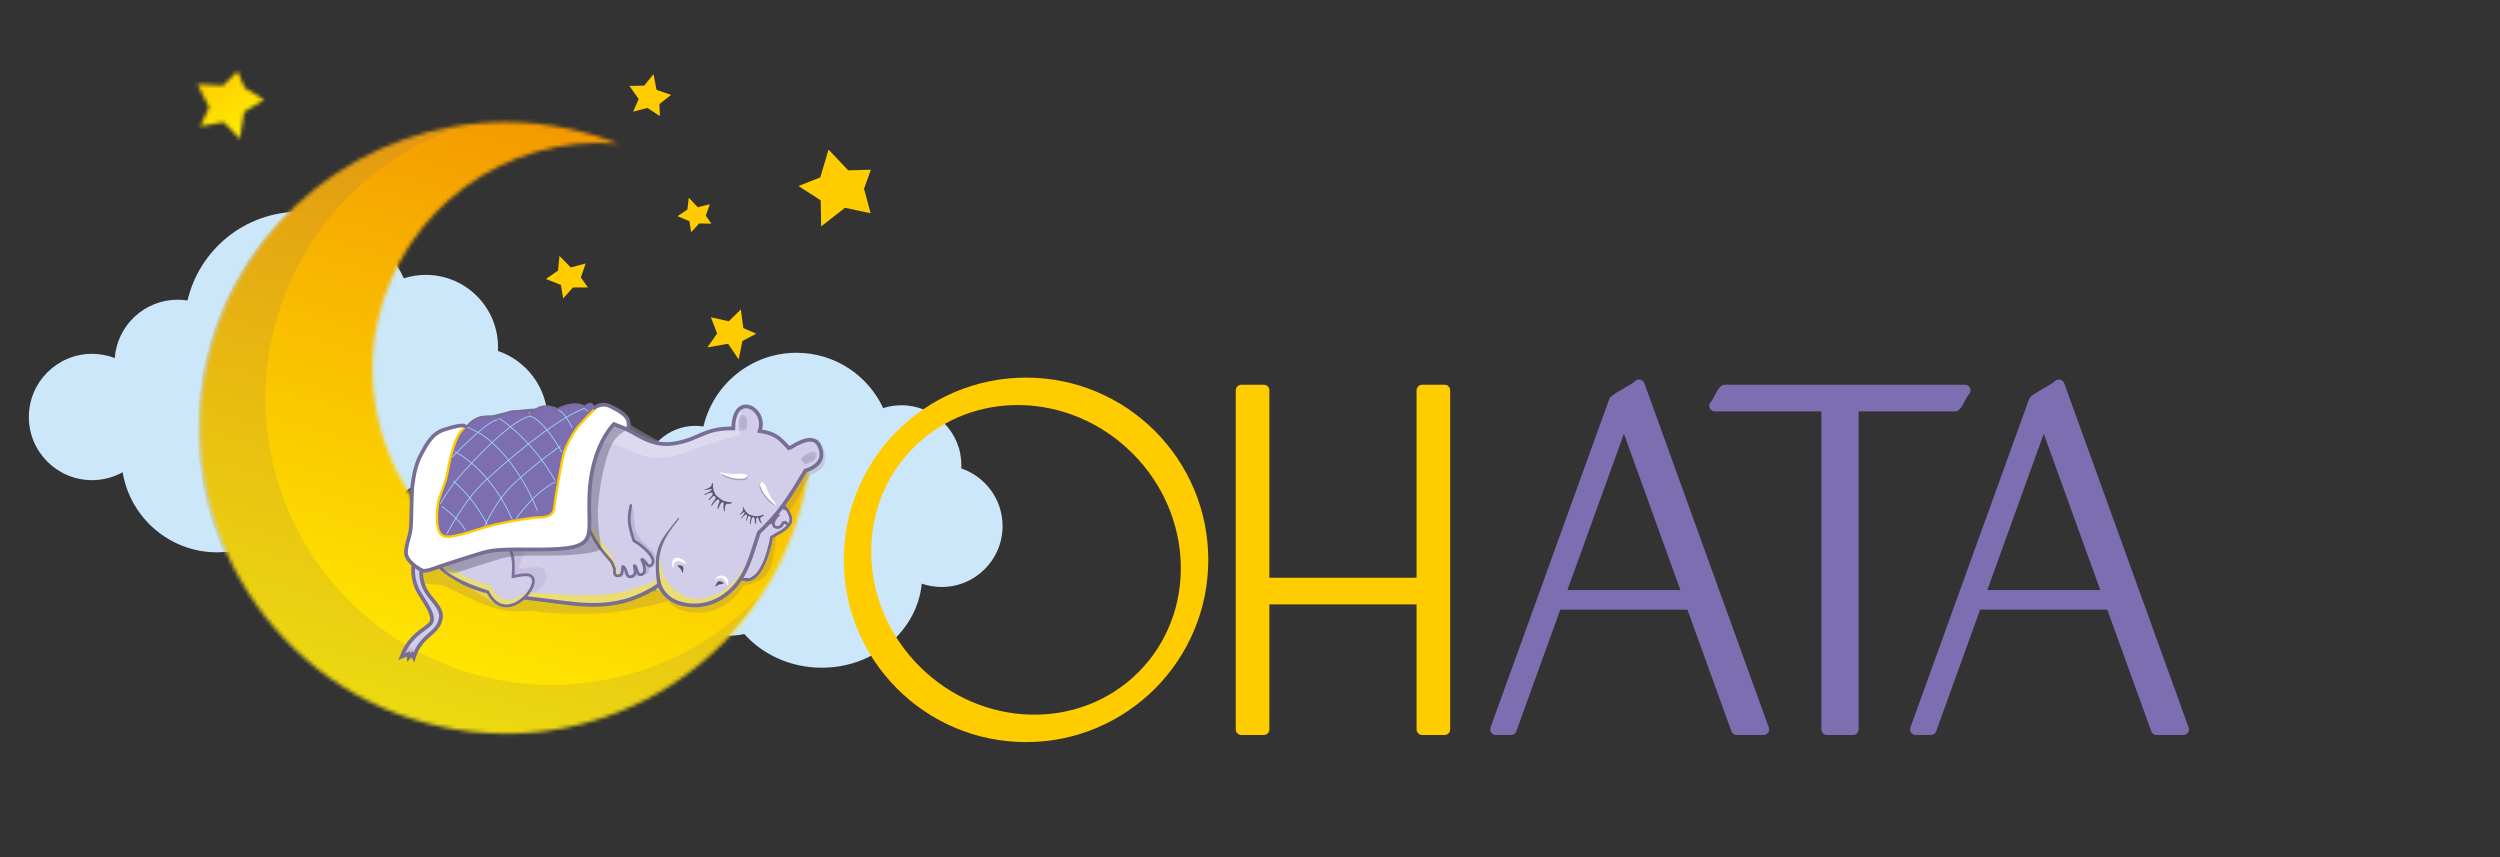 <?xml version="1.0" encoding="UTF-8"?>
<svg xmlns="http://www.w3.org/2000/svg" width="665" height="228" viewBox="0 0 665 228" fill="none">
  <rect x="0" y="0" width="665" height="228" fill="#333333" stroke="none"/>
  <path fill-rule="evenodd" clip-rule="evenodd" d="M184.956 113.278C185.692 113.278 186.415 113.336 187.12 113.445C189.749 102.21 199.831 93.842 211.868 93.842C222.078 93.842 230.881 99.864 234.923 108.549C236.453 108.061 238.084 107.797 239.776 107.797C248.583 107.797 255.724 114.936 255.724 123.744C255.724 124.031 255.715 124.317 255.7 124.6C262.09 126.769 266.686 132.818 266.686 139.941C266.686 148.885 259.435 156.137 250.49 156.137C248.633 156.137 246.849 155.824 245.186 155.249C243.96 167.786 232.525 177.612 218.598 177.612C210.301 177.612 202.887 174.125 197.99 168.654C196.598 168.942 195.155 169.094 193.678 169.094C183.167 169.094 174.446 161.438 172.785 151.398C170.78 152.511 168.474 153.146 166.019 153.146C158.312 153.146 152.064 146.899 152.064 139.193C152.064 131.486 158.312 125.239 166.019 125.239C167.79 125.239 169.483 125.57 171.042 126.172C171.584 118.96 177.606 113.278 184.956 113.278Z" fill="#CBE7F9"></path>
  <path fill-rule="evenodd" clip-rule="evenodd" d="M47.276 79.721C48.162 79.721 49.032 79.79 49.881 79.922C53.047 66.395 65.184 56.321 79.676 56.321C91.969 56.321 102.568 63.571 107.433 74.028C109.276 73.44 111.239 73.121 113.277 73.121C123.88 73.121 132.476 81.717 132.476 92.321C132.476 92.667 132.466 93.011 132.449 93.352C140.141 95.963 145.676 103.246 145.676 111.822C145.676 122.591 136.946 131.321 126.176 131.321C121.091 131.321 116.462 129.374 112.99 126.186C108.316 131.538 101.441 134.921 93.776 134.921C89.189 134.921 84.885 133.709 81.167 131.589C77.239 140.612 68.245 146.921 57.776 146.921C45.122 146.921 34.623 137.703 32.622 125.616C30.21 126.956 27.432 127.721 24.476 127.721C15.198 127.721 7.676 120.199 7.676 110.921C7.676 101.642 15.198 94.12 24.476 94.12C26.608 94.12 28.648 94.519 30.524 95.243C31.177 86.562 38.427 79.721 47.276 79.721Z" fill="#CBE7F9"></path>
  <mask id="mask0_902_501" style="mask-type:luminance" maskUnits="userSpaceOnUse" x="53" y="32" width="163" height="164">
    <path d="M55.09 96.528C45.552 140.404 73.388 183.705 117.264 193.243C161.139 202.782 204.44 174.945 213.978 131.07C214.769 127.437 215.297 123.809 215.586 120.204C205.036 147.402 175.983 163.641 146.579 157.25C114.036 150.175 93.39 118.06 100.464 85.517C106.984 55.524 134.774 35.637 164.565 38.243C160.489 36.627 156.23 35.317 151.805 34.355C145.985 33.089 140.177 32.482 134.455 32.482C97.038 32.483 63.363 58.472 55.09 96.528Z" fill="white"></path>
  </mask>
  <g mask="url(#mask0_902_501)">
    <path d="M-0.001 189.572L58.741 -13L261.139 45.691L202.397 248.263L-0.001 189.572Z" fill="url(#paint0_linear_902_501)"></path>
  </g>
  <g opacity="0.24">
    <mask id="mask1_902_501" style="mask-type:luminance" maskUnits="userSpaceOnUse" x="109" y="116" width="111" height="48">
      <path d="M219.632 116.717H109.975V163.479H219.632V116.717Z" fill="white"></path>
    </mask>
    <g mask="url(#mask1_902_501)">
      <path fill-rule="evenodd" clip-rule="evenodd" d="M112.456 155.215L117.592 155.64C125.653 159.066 132.384 163.927 140.842 162.39C155.84 164.532 163.003 163.403 177.898 159.968C178.927 162.568 190.533 166.879 197.842 155.827C206.201 154.068 205.286 149.835 206.612 142.081L209.696 139.744L209.639 135.97C211.702 134.486 213.449 129.639 215.602 126.339C217.962 125.263 222.165 123.364 217.584 116.717L207.03 123.764L180.928 153.092L141.846 155.108L142.342 155.64L115.15 148.347L109.975 150.224L112.456 155.215Z" fill="#84746C"></path>
    </g>
  </g>
  <path fill-rule="evenodd" clip-rule="evenodd" d="M196.315 153.219L197.474 153.906L199.439 154.064L201.51 152.615L203.473 149.213L205.276 142.756L208.021 141.179L210.412 139.017L210.143 136.844L209.131 135.094L206.961 133.297L196.761 142.898L196.315 153.219Z" fill="#D2CDE8"></path>
  <path d="M196.315 153.219L197.474 153.906L199.439 154.064L201.51 152.615L203.473 149.213L205.276 142.756L208.021 141.179L210.412 139.017L210.143 136.844L209.131 135.094L206.961 133.297L196.761 142.898L196.315 153.219Z" stroke="black" stroke-width="0.216" stroke-miterlimit="22.926"></path>
  <path d="M196.07 153.167C201.686 157.816 204.685 146.578 205.238 142.869L207.984 141.292C210.461 139.7 211.146 138.174 209.306 135.506C209.24 135.409 208.997 135.278 208.708 135.28C208.683 134.867 208.451 134.117 207.46 134.089L204.462 136.368C202.927 138.778 204.443 138.943 204.759 139.094C205.073 139.243 206.766 137.059 206.884 137.102C206.679 137.273 205.549 138.612 205.726 139.592C205.888 140.486 207.726 140.799 208.278 139.078L208.934 138.909L209.695 139.744" stroke="#776D95" stroke-width="0.75" stroke-miterlimit="22.926"></path>
  <path fill-rule="evenodd" clip-rule="evenodd" d="M113.602 123.057C117.038 117.597 122.869 113.815 129.667 111.461C139.429 108.082 151.335 108.729 159.562 111.063C168.336 113.55 171.656 119.259 179.554 117.927C186.119 116.821 187.287 113.832 195.053 113.962C195.222 103.708 204.248 108.845 202.069 114.653C206.001 115.287 207.122 116.151 209.824 119.207L210.183 119.069C210.508 118.944 210.373 119.03 210.483 118.919C214.965 116.197 216.944 116.636 217.877 118.466C218.722 120.122 219.56 123.494 214.23 125.205C210.149 131.981 207.608 136.24 201.875 141.656C199.835 147.525 198.74 153.392 193.859 157.549C191.023 159.966 187.73 161.14 184.457 161.043C180.925 160.94 176.975 159.756 175.381 155.485C166.943 161.373 158.874 161.486 149.811 160.299C133.163 158.119 125.745 158.01 118.766 151.979C109.523 143.992 106.856 133.779 113.602 123.057Z" fill="#D2CDE8"></path>
  <g opacity="0.5">
    <mask id="mask2_902_501" style="mask-type:luminance" maskUnits="userSpaceOnUse" x="139" y="147" width="60" height="15">
      <path d="M198.88 147.185H139.877V161.237H198.88V147.185Z" fill="white"></path>
    </mask>
    <g mask="url(#mask2_902_501)">
      <path fill-rule="evenodd" clip-rule="evenodd" d="M140.871 157.565C157.865 158.825 162.776 158.78 172.405 155.368L175.105 153.868L175.579 147.184C175.521 153.572 178.279 156.338 181.259 158.112C184.589 160.092 189.339 159.93 194.83 155.293L198.13 150.868L198.88 148.993L196.934 154.064C196.934 154.064 194.9 156.399 193.208 158.077C191.277 159.99 187.678 161.049 187.678 161.049C187.678 161.049 185.845 161.331 183.678 161.174C178.89 160.828 177.019 156.45 175.178 156.013C173.403 155.593 172.187 158.863 167.803 159.7C164.027 160.42 159.975 161.007 157.553 161.174C151.146 161.615 139.877 159.581 139.877 159.581L140.871 157.565Z" fill="#FFED00"></path>
    </g>
  </g>
  <g opacity="0.24">
    <mask id="mask3_902_501" style="mask-type:luminance" maskUnits="userSpaceOnUse" x="109" y="108" width="89" height="54">
      <path d="M197.823 108.166H109.224V161.061H197.823V108.166Z" fill="white"></path>
    </mask>
    <g mask="url(#mask3_902_501)">
      <path fill-rule="evenodd" clip-rule="evenodd" d="M138.929 152.946L139.533 154.644L138.498 155.708L135.048 156.457L132.348 153.758C103.671 129.143 133.216 116.133 159.35 117.728C170.841 118.43 169.576 125.76 186.048 118.957L196.849 115.657L196.399 112.957L196.699 110.857L197.823 108.165L195.552 110.033L195.054 113.963C195.054 113.963 191.72 113.726 188.23 114.95C184.427 116.283 178.346 118.348 177.302 118.126C175.399 117.987 161.893 109.432 161.893 109.432L154.604 114.607L122.861 120.092L109.224 140.893L117.492 151.833C117.865 151.856 124.498 156.186 128.95 158.906C131.119 160.231 132.771 161.174 132.927 161.05L137.322 160.487C137.91 159.638 139.876 159.55 139.876 159.3L141.845 155.107L141.77 153.894L138.929 152.946Z" fill="white"></path>
    </g>
  </g>
  <path d="M113.602 123.057C117.038 117.597 122.869 113.815 129.667 111.461C139.429 108.082 151.335 108.729 159.562 111.063C168.336 113.55 171.656 119.259 179.554 117.927C186.119 116.821 187.287 113.832 195.053 113.962C195.222 103.708 204.248 108.845 202.069 114.653C206.001 115.287 207.122 116.151 209.824 119.207L210.183 119.069C210.508 118.944 210.373 119.03 210.483 118.919C214.965 116.197 216.944 116.636 217.877 118.466C218.722 120.122 219.56 123.494 214.23 125.205C210.149 131.981 207.608 136.24 201.875 141.656C199.835 147.525 198.74 153.392 193.859 157.549C191.023 159.966 187.73 161.14 184.457 161.043C180.925 160.94 176.975 159.756 175.381 155.485C166.943 161.373 158.874 161.486 149.811 160.299C133.163 158.119 125.745 158.01 118.766 151.979C109.523 143.992 106.856 133.779 113.602 123.057Z" stroke="#776D95" stroke-miterlimit="22.926"></path>
  <g opacity="0.5">
    <mask id="mask4_902_501" style="mask-type:luminance" maskUnits="userSpaceOnUse" x="191" y="126" width="8" height="2">
      <path d="M198.904 126.071H191.696V127.765H198.904V126.071Z" fill="white"></path>
    </mask>
    <g mask="url(#mask4_902_501)">
      <path fill-rule="evenodd" clip-rule="evenodd" d="M191.696 126.22C193.718 127.391 195.439 127.852 197.603 127.751C199.383 127.67 199.327 126.323 197.491 126.387C195.414 126.461 195.028 126.733 192.034 126.071L191.696 126.22Z" fill="#5A556E"></path>
    </g>
  </g>
  <g opacity="0.5">
    <mask id="mask5_902_501" style="mask-type:luminance" maskUnits="userSpaceOnUse" x="201" y="128" width="6" height="7">
      <path d="M206.159 128.441H201.958V134.584H206.159V128.441Z" fill="white"></path>
    </mask>
    <g mask="url(#mask5_902_501)">
      <path fill-rule="evenodd" clip-rule="evenodd" d="M206.159 134.584C204.216 133.289 203.041 131.949 202.173 129.963C201.458 128.331 202.692 127.785 203.446 129.461C204.299 131.356 204.225 131.822 206.144 134.215L206.159 134.584Z" fill="#5A556E"></path>
    </g>
  </g>
  <path fill-rule="evenodd" clip-rule="evenodd" d="M189.307 129.046C189.307 129.046 188.873 129.799 188.178 129.953C187.483 130.107 187.049 130.372 187.512 130.308C187.976 130.243 188.728 130.204 188.96 130.086C189.192 129.968 189.423 130.079 189.307 130.253C189.192 130.428 188.583 130.953 188.236 131.045C187.888 131.136 187.078 131.608 187.368 131.633C187.657 131.657 188.207 131.246 188.7 131.153C189.192 131.06 189.481 130.912 189.481 131.113C189.481 131.315 189.684 131.599 189.453 131.804C189.22 132.009 188.439 132.824 188.526 132.995C188.613 133.167 188.989 132.759 189.22 132.469C189.453 132.178 189.915 131.711 190.176 132.052C190.437 132.394 190.466 132.651 190.176 132.914C189.886 133.178 189.279 134.107 189.22 134.366C189.162 134.626 189.279 134.768 189.481 134.391C189.684 134.014 190.032 133.664 190.378 133.257C190.726 132.849 191.277 132.727 191.364 133.099C191.451 133.472 191.103 134.138 190.957 134.571C190.813 135.004 190.871 135.665 191.016 135.375C191.161 135.086 191.479 134.42 191.653 134.043C191.827 133.667 192.289 133.431 192.463 133.744C192.637 134.058 192.348 134.58 192.435 135.038C192.522 135.497 192.695 136.3 192.783 136.011C192.869 135.723 192.753 135.178 192.869 134.744C192.985 134.312 193.159 134.022 193.39 134.019C193.621 134.016 194.027 133.981 194.201 134.007C194.374 134.033 194.896 133.709 194.635 133.655C194.374 133.602 192.695 133.511 191.971 132.946C191.247 132.382 190.35 131.877 190.089 131.133C189.828 130.39 189.713 130.19 189.655 129.558C189.597 128.927 189.742 128.378 189.51 128.468C189.279 128.557 189.307 129.046 189.307 129.046Z" fill="#5A556E"></path>
  <g opacity="0.31">
    <mask id="mask6_902_501" style="mask-type:luminance" maskUnits="userSpaceOnUse" x="163" y="134" width="12" height="20">
      <path d="M174.495 134.354H163.856V153.598H174.495V134.354Z" fill="white"></path>
    </mask>
    <g mask="url(#mask6_902_501)">
      <path fill-rule="evenodd" clip-rule="evenodd" d="M163.856 153.267C165.528 153.746 165.416 153.776 166.406 152.611C168.571 153.825 168.354 153.934 170.626 152.856C172.68 152.926 172.502 152.532 172.762 150.829L173.794 150.286L174.244 149.686L174.495 148.752C174.185 146.754 173.712 146.934 172.162 145.223C167.98 141.768 168.977 139.583 168.412 134.592L168.178 134.353L167.568 134.817C167.534 140.573 166.43 142.296 171.136 145.623L163.856 153.267Z" fill="#8F87AF"></path>
    </g>
  </g>
  <path fill-rule="evenodd" clip-rule="evenodd" d="M197.677 135.392C197.677 135.392 197.624 136.091 197.173 136.446C196.722 136.8 196.499 137.144 196.813 136.935C197.127 136.727 197.66 136.435 197.787 136.269C197.914 136.102 198.121 136.102 198.098 136.269C198.074 136.436 197.817 137.031 197.596 137.218C197.376 137.406 196.951 138.032 197.171 137.949C197.39 137.865 197.646 137.374 197.971 137.135C198.296 136.896 198.454 136.687 198.525 136.833C198.595 136.98 198.842 137.115 198.744 137.345C198.648 137.575 198.365 138.44 198.488 138.535C198.611 138.628 198.741 138.201 198.809 137.909C198.875 137.617 199.049 137.116 199.358 137.273C199.665 137.429 199.778 137.607 199.658 137.899C199.54 138.191 199.422 139.079 199.471 139.287C199.52 139.496 199.654 139.558 199.669 139.214C199.685 138.87 199.815 138.494 199.925 138.077C200.035 137.66 200.392 137.378 200.585 137.619C200.779 137.859 200.759 138.464 200.805 138.83C200.851 139.195 201.123 139.654 201.127 139.393C201.132 139.132 201.131 138.538 201.125 138.204C201.12 137.87 201.374 137.536 201.61 137.703C201.846 137.87 201.818 138.35 202.041 138.653C202.264 138.956 202.67 139.478 202.633 139.239C202.595 138.998 202.321 138.643 202.254 138.288C202.187 137.933 202.211 137.663 202.379 137.579C202.546 137.496 202.828 137.329 202.963 137.287C203.099 137.246 203.364 136.829 203.156 136.88C202.948 136.932 201.697 137.453 200.974 137.295C200.251 137.138 199.422 137.084 198.974 136.635C198.525 136.186 198.37 136.081 198.108 135.643C197.845 135.205 197.759 134.755 197.622 134.902C197.484 135.047 197.677 135.392 197.677 135.392Z" fill="#5A556E"></path>
  <path fill-rule="evenodd" clip-rule="evenodd" d="M191.509 125.808C193.531 126.979 195.252 127.44 197.417 127.339C199.196 127.258 199.14 125.911 197.304 125.975C195.228 126.049 194.842 126.321 191.847 125.659L191.509 125.808Z" fill="white"></path>
  <path fill-rule="evenodd" clip-rule="evenodd" d="M206.394 134.412C204.45 133.116 203.275 131.776 202.408 129.791C201.693 128.159 202.926 127.613 203.681 129.289C204.533 131.183 204.46 131.65 206.379 134.043L206.394 134.412Z" fill="white"></path>
  <path fill-rule="evenodd" clip-rule="evenodd" d="M175.779 155.152C174.396 147.687 175.829 143.928 180.5 138.2L180.65 137.788L180.463 137.712C175.196 144.18 173.663 145.768 174.771 155.29L175.058 155.638L175.622 155.526L175.779 155.152Z" fill="#776D95"></path>
  <path fill-rule="evenodd" clip-rule="evenodd" d="M180.157 150.374C181.456 150.273 181.877 150.59 181.767 151.564C181.62 152.889 181.483 152.278 181.222 151.631C180.979 151.03 180.752 151.284 180.157 150.374Z" fill="#5A556E"></path>
  <path fill-rule="evenodd" clip-rule="evenodd" d="M192.594 155.162C191.574 154.351 191.049 154.377 190.592 155.245C189.972 156.424 190.428 155.995 191.006 155.605C191.544 155.244 191.59 155.583 192.594 155.162Z" fill="#5A556E"></path>
  <path fill-rule="evenodd" clip-rule="evenodd" d="M168.844 131.126C168.194 129.852 167.543 128.576 166.894 127.301C165.344 126.501 163.793 125.701 162.243 124.901C150.724 128.518 155.455 141.433 161.425 147.995C161.87 148.518 162.316 149.039 162.762 149.562C162.994 150.145 163.228 150.729 163.46 151.312C163.448 151.588 163.439 151.861 163.44 152.117C163.445 153.172 164.055 153.157 164.453 153.155C164.952 153.153 165.281 152.933 165.495 152.184C165.57 151.922 165.555 151.129 165.634 150.745C165.651 150.662 165.762 150.647 165.787 150.72C166.256 151.045 166.519 151.839 166.668 152.389C166.836 153.019 167.113 153.668 168.139 153.357C169.434 152.564 168.876 151.859 168.712 150.514C168.733 150.41 168.901 150.515 168.953 150.56C169.274 150.829 169.429 152.183 169.925 152.712C170.268 153.078 170.951 152.835 171.242 152.444C171.606 151.954 171.587 150.649 170.736 148.914C170.688 148.817 170.752 148.719 170.918 148.783C171.003 148.855 170.961 148.82 171.041 148.894C172.18 149.944 172.475 151.059 173.24 150.369C175.233 148.578 170.439 144.809 168.617 143.844C168.468 143.38 168.319 142.915 168.168 142.451C166.851 138.234 167.334 136.71 168.243 132.551C168.444 132.076 168.644 131.602 168.844 131.126Z" fill="#D2CDE8"></path>
  <mask id="mask7_902_501" style="mask-type:luminance" maskUnits="userSpaceOnUse" x="155" y="124" width="19" height="30">
    <path d="M161.427 147.995C161.872 148.518 162.317 149.039 162.763 149.562C162.996 150.145 163.229 150.728 163.462 151.311C163.45 151.588 163.44 151.861 163.441 152.117C163.446 153.172 164.056 153.157 164.455 153.156C164.954 153.154 165.283 152.932 165.496 152.183C165.571 151.922 165.557 151.129 165.636 150.745C165.652 150.662 165.764 150.647 165.789 150.72C166.258 151.045 166.521 151.839 166.67 152.389C166.837 153.019 167.114 153.668 168.141 153.357C169.436 152.564 168.878 151.86 168.714 150.514C168.734 150.411 168.902 150.515 168.955 150.56C169.276 150.829 169.43 152.183 169.926 152.712C170.269 153.078 170.953 152.835 171.244 152.445C171.607 151.954 171.589 150.649 170.737 148.914C170.689 148.817 170.753 148.718 170.92 148.783C171.004 148.854 170.963 148.82 171.043 148.894C172.182 149.944 172.476 151.058 173.242 150.369C175.235 148.578 170.44 144.809 168.619 143.844C168.469 143.38 168.32 142.915 168.169 142.451C166.853 138.234 167.336 136.71 168.245 132.551C168.445 132.077 168.646 131.601 168.845 131.126C168.195 129.852 167.545 128.576 166.895 127.301C165.345 126.501 163.795 125.701 162.245 124.902C150.726 128.518 155.457 141.433 161.427 147.995Z" fill="white"></path>
  </mask>
  <g mask="url(#mask7_902_501)">
    <g opacity="0.5">
      <mask id="mask8_902_501" style="mask-type:luminance" maskUnits="userSpaceOnUse" x="154" y="129" width="13" height="27">
        <path d="M166.21 129.514H154.96V155.597H166.21V129.514Z" fill="white"></path>
      </mask>
      <g mask="url(#mask8_902_501)">
        <path fill-rule="evenodd" clip-rule="evenodd" d="M164.927 152.143L164.656 152.427L164.109 151.66L163.734 149.972L162.984 148.171L160.134 144.197L158.221 141.346L157.359 139.772L156.234 135.609L155.897 132.759L156.195 129.513C156.014 129.882 156.113 129.64 155.934 129.833L154.959 136.171L158.296 147.272L160.546 152.447L164.671 155.597L166.209 153.984C166.128 153.883 166.09 153.88 166.097 153.797L164.927 152.143Z" fill="#FFED00"></path>
      </g>
    </g>
  </g>
  <path d="M168.844 131.126C168.194 129.852 167.543 128.576 166.894 127.301C165.344 126.501 163.793 125.701 162.243 124.901C150.724 128.518 155.455 141.433 161.425 147.995C161.87 148.518 162.316 149.039 162.762 149.562C162.994 150.145 163.228 150.729 163.46 151.312C163.448 151.588 163.439 151.861 163.44 152.117C163.445 153.172 164.055 153.157 164.453 153.155C164.952 153.153 165.281 152.933 165.495 152.184C165.57 151.922 165.555 151.129 165.634 150.745C165.651 150.662 165.762 150.647 165.787 150.72C166.256 151.045 166.519 151.839 166.668 152.389C166.836 153.019 167.113 153.668 168.139 153.357C169.434 152.564 168.876 151.859 168.712 150.514C168.733 150.41 168.901 150.515 168.953 150.56C169.274 150.829 169.429 152.183 169.925 152.712C170.268 153.078 170.951 152.835 171.242 152.444C171.606 151.954 171.587 150.649 170.736 148.914C170.688 148.817 170.752 148.719 170.918 148.783C171.003 148.855 170.961 148.82 171.041 148.894C172.18 149.944 172.475 151.059 173.24 150.369C175.233 148.578 170.439 144.809 168.617 143.844C168.468 143.38 168.319 142.915 168.168 142.451C166.851 138.234 167.334 136.71 168.243 132.551C168.444 132.076 168.644 131.602 168.844 131.126Z" stroke="#776D95" stroke-width="0.75" stroke-miterlimit="22.926"></path>
  <path fill-rule="evenodd" clip-rule="evenodd" d="M129.719 157.407C134.323 166.406 143.064 156.839 141.77 153.894C141.288 152.798 140.365 152.555 136.479 153.365L136.561 151.2C137.383 129.347 92.934 145.851 129.719 157.407Z" fill="#D2CDE8"></path>
  <mask id="mask9_902_501" style="mask-type:luminance" maskUnits="userSpaceOnUse" x="115" y="140" width="27" height="22">
    <path d="M129.72 157.407C134.323 166.406 143.064 156.839 141.771 153.894C141.289 152.798 140.365 152.556 136.48 153.365L136.561 151.2C136.855 143.407 131.388 140.492 125.903 140.491C116.009 140.49 106.053 149.973 129.72 157.407Z" fill="white"></path>
  </mask>
  <g mask="url(#mask9_902_501)">
    <g opacity="0.5">
      <mask id="mask10_902_501" style="mask-type:luminance" maskUnits="userSpaceOnUse" x="113" y="145" width="29" height="22">
        <path d="M141.191 145.791H113.002V166.679H141.191V145.791Z" fill="white"></path>
      </mask>
      <g mask="url(#mask10_902_501)">
        <path fill-rule="evenodd" clip-rule="evenodd" d="M113.767 145.791C119.621 151.2 122.875 153.75 130.626 155.729C132.871 161.425 137.157 159.78 141.191 156.763L137.977 164.805L131.527 166.68C131.176 166.656 131.291 166.669 131.077 166.454L120.126 160.454L119.977 160.229L113.001 153.404L113.767 145.791Z" fill="#FFED00"></path>
      </g>
    </g>
  </g>
  <path d="M129.719 157.407C134.323 166.406 143.064 156.839 141.77 153.894C141.288 152.798 140.365 152.555 136.479 153.365L136.561 151.2C137.383 129.347 92.934 145.851 129.719 157.407Z" stroke="#776D95" stroke-width="0.75" stroke-miterlimit="22.926"></path>
  <path fill-rule="evenodd" clip-rule="evenodd" d="M111.719 144.898C107.72 152.526 111.362 157.459 112.295 158.945C113.973 161.614 115.038 163.293 114.909 164.927C114.736 167.137 109.428 167.737 106.844 174.672L108.644 173.922L108.719 174.898L109.619 173.998L110.07 174.898L110.144 174.672C111.969 169.032 116.078 168.727 117.096 165.12C117.538 163.55 117.484 162.405 115.024 159.498C112.813 156.886 110.529 153.649 113.327 145.925L111.719 144.898Z" fill="#D2CDE8"></path>
  <path d="M111.719 144.898C107.72 152.526 111.362 157.459 112.295 158.945C113.973 161.614 115.038 163.293 114.909 164.927C114.736 167.137 109.428 167.737 106.844 174.672L108.644 173.922L108.719 174.898L109.619 173.998L110.07 174.898L110.144 174.672C111.969 169.032 116.078 168.727 117.096 165.12C117.538 163.55 117.484 162.405 115.024 159.498C112.813 156.886 110.529 153.649 113.327 145.925L111.719 144.898Z" stroke="#776D95" stroke-miterlimit="22.926"></path>
  <path fill-rule="evenodd" clip-rule="evenodd" d="M156.592 129.666L156.629 129.216L156.56 128.882L156.254 128.729L154.604 126.929L154.717 126.853L158.954 122.354L172.042 124.679L173.917 134.353L168.03 135.179L168.179 134.353L167.917 134.038L167.467 134.278L156.592 129.666Z" fill="#D2CDE8"></path>
  <path fill-rule="evenodd" clip-rule="evenodd" d="M116.909 149.966C115.576 148.813 114.607 147.215 113.767 145.79L113.204 144.327L113.317 144.252L117.555 139.752L130.642 142.077L132.517 151.753L126.63 152.578L126.779 151.753L126.517 151.437L126.067 151.678L116.909 149.966Z" fill="#D2CDE8"></path>
  <path fill-rule="evenodd" clip-rule="evenodd" d="M116.391 144.366L116.428 143.916L116.359 143.582L116.053 143.429L114.403 141.629L114.516 141.553L118.753 137.054L131.841 139.378L133.716 149.053L127.829 149.879L127.978 149.053L127.716 148.737L127.266 148.978L116.391 144.366Z" fill="#D2CDE8"></path>
  <path fill-rule="evenodd" clip-rule="evenodd" d="M179.131 151.337C179.046 148.121 181.253 149.418 182.655 150.1C180.992 147.257 177.678 148.107 179.131 151.337Z" fill="white"></path>
  <path fill-rule="evenodd" clip-rule="evenodd" d="M190.088 154.385C191.994 152.709 193.116 154.443 193.413 155.786C194.783 153.828 191.408 151.635 190.088 154.385Z" fill="white"></path>
  <g opacity="0.18">
    <mask id="mask11_902_501" style="mask-type:luminance" maskUnits="userSpaceOnUse" x="132" y="141" width="14" height="17">
      <path d="M145.509 141.352H132.225V157.685H145.509V141.352Z" fill="white"></path>
    </mask>
    <g mask="url(#mask11_902_501)">
      <path fill-rule="evenodd" clip-rule="evenodd" d="M140.615 153.137L138.99 153.168L136.079 153.696L136.24 149.518L135.373 145.35L132.386 142.182L132.225 141.352L135.392 142.491L139.517 146.84L137.933 150.982L139.358 151.283L141.983 150.832L143.483 150.908L144.683 151.283L145.134 152.033L145.509 153.533L145.134 154.882L144.377 155.795L142.649 157.685L140.871 157.565L142.365 154.262" fill="#8F87AF"></path>
    </g>
  </g>
  <g opacity="0.42">
    <mask id="mask12_902_501" style="mask-type:luminance" maskUnits="userSpaceOnUse" x="113" y="108" width="55" height="45">
      <path d="M167.46 108.656H113.745V152.55H167.46V108.656Z" fill="white"></path>
    </mask>
    <g mask="url(#mask12_902_501)">
      <path fill-rule="evenodd" clip-rule="evenodd" d="M118.768 151.979C117.849 151.536 114.866 150.674 115.172 148.006C115.479 145.339 113.471 144.666 113.778 142.532C114.083 140.397 113.93 133.096 114.314 130.351C114.696 127.607 115.233 124.937 116.611 122.407C117.991 119.876 119.446 116.964 122.665 115.929C125.883 114.894 127.338 114.721 127.875 114.866C128.411 115.01 128.871 115.383 128.871 115.383C128.871 115.383 130.326 113.079 133.008 112.738C135.414 112.43 137.018 112.807 137.322 112.888L137.376 112.903L137.45 112.846C137.835 112.56 139.65 111.273 141.283 111.249C143.122 111.223 143.812 111.365 144.272 111.586C144.732 111.808 145.344 112.332 145.344 112.332C145.344 112.332 147.183 110.251 149.022 109.996C150.861 109.742 152.93 110.701 152.93 110.701C152.93 110.701 154.692 109.611 156.914 109.427C159.136 109.242 159.979 110.068 159.979 110.068C159.979 110.068 161.511 108.905 161.894 109.432C162.278 109.958 162.66 110.105 162.66 110.105C162.66 110.105 161.511 107.812 163.962 108.993C166.414 110.176 167.007 110.199 167.314 111.791C167.62 113.385 167.352 115.253 167.352 115.253L166.886 114.49C166.886 114.49 163.688 114.97 161.849 120.322C160.01 125.674 159.031 132.567 159.031 136.751C159.031 140.935 159.867 144.875 159.902 145.825C159.937 146.776 154.385 147.883 144.732 147.793C135.077 147.703 134.617 148.166 130.173 149.524C125.73 150.881 120.826 152.549 120.826 152.549C120.826 152.549 119.687 152.422 118.768 151.979ZM145.214 112.268C145.214 112.268 148.491 112.22 153.991 121.902ZM153.055 110.76C153.055 110.76 154.342 110.626 156.8 115.471ZM159.725 110.2C159.725 110.2 160.194 110.426 160.895 110.996ZM124.854 123.249C124.854 123.249 134.332 113.238 137.024 113.315ZM121.694 135.727C121.694 135.727 123.449 132.216 126.843 128.333C130.236 124.45 139.948 113.854 145.332 112.382M123.332 143.837C123.332 143.837 127.896 134.942 133.045 130.103C138.194 125.265 151.183 113.808 159.842 110.315M133.513 141.6C133.513 141.6 136.204 134.938 141.704 129.863C147.204 124.787 153.64 120.28 153.64 120.28M141.821 139.621C141.821 139.621 146.97 132.227 152.353 129.826ZM137.257 112.846L137.322 112.888Z" fill="#5A556E"></path>
    </g>
  </g>
  <path fill-rule="evenodd" clip-rule="evenodd" d="M112.289 151.728C111.369 151.285 107.691 149.207 107.998 146.541C108.305 143.874 108.918 143.028 109.225 140.893C109.53 138.758 109.377 131.457 109.761 128.712C110.143 125.968 110.68 123.298 112.059 120.768C113.438 118.238 114.893 115.326 118.112 114.29C121.33 113.255 122.786 113.082 123.322 113.227C123.858 113.372 124.318 113.745 124.318 113.745C124.318 113.745 125.774 111.442 128.455 111.099C131.138 110.756 132.823 111.264 132.823 111.264C132.823 111.264 134.892 109.637 136.73 109.611C138.569 109.584 139.259 109.726 139.719 109.948C140.179 110.169 140.791 110.694 140.791 110.694C140.791 110.694 142.63 108.613 144.469 108.358C146.308 108.103 148.377 109.063 148.377 109.063C148.377 109.063 150.139 107.972 152.361 107.789C154.583 107.604 155.426 108.429 155.426 108.429C155.426 108.429 156.958 107.266 157.341 107.793C157.725 108.32 158.107 108.466 158.107 108.466C158.107 108.466 159.946 106.918 162.398 108.101C164.85 109.283 166.842 110.547 167.148 112.141C167.455 113.734 166.842 114.216 166.842 114.216L163.317 112.804C163.317 112.804 160.56 115.506 158.721 120.859C156.882 126.21 156.728 130.853 156.728 135.038C156.728 139.222 157.265 142.562 155.349 144.187C153.434 145.812 149.832 146.245 140.179 146.155C130.524 146.065 130.064 146.528 125.62 147.885C121.177 149.242 116.273 150.911 116.273 150.911C116.273 150.911 113.208 152.171 112.289 151.728Z" fill="white"></path>
  <mask id="mask13_902_501" style="mask-type:luminance" maskUnits="userSpaceOnUse" x="107" y="107" width="61" height="45">
    <path d="M158.107 108.467C158.107 108.467 157.724 108.32 157.341 107.794C156.958 107.266 155.425 108.43 155.425 108.43C155.425 108.43 154.583 107.605 152.361 107.789C150.139 107.973 148.377 109.064 148.377 109.064C148.377 109.064 146.308 108.103 144.469 108.358C142.629 108.614 140.791 110.694 140.791 110.694C140.791 110.694 140.179 110.17 139.719 109.948C139.259 109.727 138.569 109.585 136.731 109.612C134.891 109.638 132.823 111.265 132.823 111.265C132.823 111.265 131.137 110.757 128.455 111.099C125.774 111.442 124.318 113.745 124.318 113.745C124.318 113.745 123.858 113.372 123.322 113.228C122.786 113.082 121.33 113.256 118.112 114.291C114.893 115.326 113.439 118.238 112.058 120.769C110.679 123.299 110.144 125.969 109.76 128.713C109.377 131.458 109.53 138.759 109.224 140.894C108.918 143.029 108.304 143.874 107.998 146.541C107.691 149.208 111.369 151.285 112.288 151.728C113.207 152.172 116.274 150.911 116.274 150.911C116.274 150.911 121.177 149.242 125.62 147.886C130.064 146.528 130.524 146.065 140.179 146.155C149.832 146.245 153.434 145.812 155.348 144.188C157.264 142.563 156.729 139.223 156.729 135.039C156.729 130.854 156.882 126.211 158.72 120.859C160.559 115.507 163.318 112.805 163.318 112.805L166.842 114.217C166.842 114.217 167.455 113.735 167.148 112.142C166.842 110.548 164.849 109.283 162.399 108.101C161.721 107.775 161.09 107.656 160.532 107.656C159.07 107.656 158.107 108.467 158.107 108.467Z" fill="white"></path>
  </mask>
  <g mask="url(#mask13_902_501)">
    <path d="M158.099 108.463C158.099 108.463 154.092 112.364 152.962 114.013C151.831 115.662 150.289 118.338 149.673 120.49C149.056 122.643 147.309 132.773 147.103 135.021C146.898 137.269 144.739 137.3 142.992 137.325C141.245 137.35 135.385 138.353 131.582 139.224C127.779 140.095 120.995 142.846 118.425 142.373C115.856 141.9 116.575 135.663 116.781 134.129C116.986 132.596 118.528 129.001 118.939 127.567C119.35 126.131 119.864 121.838 121.303 117.939C122.743 114.039 124.31 113.741 124.31 113.741" stroke="#FFCC00" stroke-width="1.291" stroke-miterlimit="22.926"></path>
  </g>
  <path d="M112.289 151.728C111.369 151.285 107.691 149.207 107.998 146.541C108.305 143.874 108.918 143.028 109.225 140.893C109.53 138.758 109.377 131.457 109.761 128.712C110.143 125.968 110.68 123.298 112.059 120.768C113.438 118.238 114.893 115.326 118.112 114.29C121.33 113.255 122.786 113.082 123.322 113.227C123.858 113.372 124.318 113.745 124.318 113.745C124.318 113.745 125.774 111.442 128.455 111.099C131.138 110.756 132.823 111.264 132.823 111.264C132.823 111.264 134.892 109.637 136.73 109.611C138.569 109.584 139.259 109.726 139.719 109.948C140.179 110.169 140.791 110.694 140.791 110.694C140.791 110.694 142.63 108.613 144.469 108.358C146.308 108.103 148.377 109.063 148.377 109.063C148.377 109.063 150.139 107.972 152.361 107.789C154.583 107.604 155.426 108.429 155.426 108.429C155.426 108.429 156.958 107.266 157.341 107.793C157.725 108.32 158.107 108.466 158.107 108.466C158.107 108.466 159.946 106.918 162.398 108.101C164.85 109.283 166.842 110.547 167.148 112.141C167.455 113.734 166.842 114.216 166.842 114.216L163.317 112.804C163.317 112.804 160.56 115.506 158.721 120.859C156.882 126.21 156.728 130.853 156.728 135.038C156.728 139.222 157.265 142.562 155.349 144.187C153.434 145.812 149.832 146.245 140.179 146.155C130.524 146.065 130.064 146.528 125.62 147.885C121.177 149.242 116.273 150.911 116.273 150.911C116.273 150.911 113.208 152.171 112.289 151.728Z" stroke="#776D95" stroke-miterlimit="22.926"></path>
  <path fill-rule="evenodd" clip-rule="evenodd" d="M158.106 108.466C158.106 108.466 154.099 112.367 152.968 114.017C151.838 115.666 150.295 118.342 149.679 120.493C149.062 122.646 147.315 132.776 147.11 135.024C146.904 137.272 144.746 137.303 142.998 137.328C141.251 137.353 135.391 138.356 131.588 139.227C127.785 140.098 121.001 142.849 118.431 142.376C115.862 141.903 116.581 135.666 116.787 134.132C116.993 132.598 118.534 129.004 118.945 127.57C119.356 126.134 119.871 121.84 121.309 117.942C122.749 114.042 124.317 113.744 124.317 113.744C124.317 113.744 125.773 111.442 128.454 111.099C131.136 110.756 132.822 111.264 132.822 111.264C132.822 111.264 134.89 109.637 136.729 109.611C138.568 109.584 139.257 109.726 139.717 109.947C140.177 110.169 140.79 110.694 140.79 110.694C140.79 110.694 142.628 108.612 144.467 108.358C146.306 108.103 148.376 109.063 148.376 109.063C148.376 109.063 150.137 107.972 152.36 107.788C154.582 107.604 155.424 108.429 155.424 108.429C155.424 108.429 156.957 107.266 157.339 107.793C157.723 108.32 158.106 108.466 158.106 108.466Z" fill="#7C6EB0"></path>
  <path d="M117.492 134.665C117.492 134.665 122.407 138.196 123.81 141.081" stroke="#A1DAF8" stroke-width="0.216" stroke-miterlimit="22.926"></path>
  <path d="M120.534 127.998C120.534 127.998 125.449 131.53 129.662 139.602" stroke="#A1DAF8" stroke-width="0.216" stroke-miterlimit="22.926"></path>
  <path d="M120.885 120.092C120.885 120.092 130.129 124.258 136.331 138.344" stroke="#A1DAF8" stroke-width="0.216" stroke-miterlimit="22.926"></path>
  <path d="M124.395 113.651C124.395 113.651 127.321 114.887 128.959 116.142C130.598 117.396 137.619 122.756 143.001 135.925" stroke="#A1DAF8" stroke-width="0.216" stroke-miterlimit="22.926"></path>
  <path d="M132.704 111.208C132.704 111.208 141.247 116.547 147.683 127.841" stroke="#A1DAF8" stroke-width="0.216" stroke-miterlimit="22.926"></path>
  <path d="M140.662 110.63C140.662 110.63 143.938 110.582 149.438 120.264" stroke="#A1DAF8" stroke-width="0.216" stroke-miterlimit="22.926"></path>
  <path d="M148.502 109.122C148.502 109.122 149.789 108.988 152.247 113.832" stroke="#A1DAF8" stroke-width="0.216" stroke-miterlimit="22.926"></path>
  <path d="M155.172 108.561C155.172 108.561 155.641 108.788 156.342 109.358" stroke="#A1DAF8" stroke-width="0.216" stroke-miterlimit="22.926"></path>
  <path d="M120.293 121.604C120.293 121.604 129.772 111.591 132.463 111.668" stroke="#A1DAF8" stroke-width="0.216" stroke-miterlimit="22.926"></path>
  <path d="M117.134 134.082C117.134 134.082 118.889 130.571 122.282 126.688C125.676 122.806 135.389 112.208 140.772 110.736" stroke="#A1DAF8" stroke-width="0.216" stroke-miterlimit="22.926"></path>
  <path d="M118.771 142.192C118.771 142.192 123.334 133.296 128.483 128.458C133.631 123.62 146.621 112.163 155.28 108.669" stroke="#A1DAF8" stroke-width="0.216" stroke-miterlimit="22.926"></path>
  <path d="M128.952 139.955C128.952 139.955 131.643 133.293 137.143 128.218C142.643 123.143 149.08 118.635 149.08 118.635" stroke="#A1DAF8" stroke-width="0.216" stroke-miterlimit="22.926"></path>
  <path d="M137.26 137.976C137.26 137.976 142.408 130.581 147.792 128.18" stroke="#A1DAF8" stroke-width="0.216" stroke-miterlimit="22.926"></path>
  <g opacity="0.16">
    <mask id="mask14_902_501" style="mask-type:luminance" maskUnits="userSpaceOnUse" x="52" y="33" width="151" height="163">
      <path d="M202.086 33.518H52.635V195.399H202.086V33.518Z" fill="white"></path>
    </mask>
    <g mask="url(#mask14_902_501)">
      <path fill-rule="evenodd" clip-rule="evenodd" d="M202.087 158.436C187.583 180.687 162.478 195.398 133.936 195.398C89.034 195.398 52.635 158.998 52.635 114.098C52.635 72.869 83.327 38.811 123.109 33.517C85.868 45.662 63.508 84.523 72.619 123.357C82.233 164.336 123.248 189.763 164.228 180.149C179.263 176.622 192.201 168.865 202.087 158.436Z" fill="#84746C"></path>
    </g>
  </g>
  <path fill-rule="evenodd" clip-rule="evenodd" d="M218.193 47.182L220.389 39.789L225.645 45.319L231.65 45.141L229.837 50.209L231.583 56.73L224.771 55.274L218.425 60.222L218.309 53.294L212.396 49.483L218.193 47.182Z" fill="#FFCC00"></path>
  <mask id="mask15_902_501" style="mask-type:luminance" maskUnits="userSpaceOnUse" x="52" y="18" width="19" height="19">
    <path d="M59.34 22.749L52.497 22.381L55.623 28.561L53.257 33.64L59.469 32.482L63.818 36.932L64.91 29.787L70.255 26.536L65.093 23.357L63.15 18.929L59.34 22.749Z" fill="white"></path>
  </mask>
  <g mask="url(#mask15_902_501)">
    <path d="M57.634 44.984L44.334 24.136L65.118 10.877L78.418 31.724L57.634 44.984Z" fill="url(#paint1_linear_902_501)"></path>
  </g>
  <path fill-rule="evenodd" clip-rule="evenodd" d="M148.443 71.962L148.818 68.063L151.818 71.138L155.774 70.087L154.518 73.837L156.393 76.462H152.418L149.793 79.388L149.193 75.787L145.217 74.212L148.443 71.962Z" fill="#FFCC00"></path>
  <path fill-rule="evenodd" clip-rule="evenodd" d="M193.84 85.452L197.061 82.326L197.723 87.28L201.174 88.758L197.477 90.7L196.486 95.617L193.678 91.439L188.163 92.411L190.765 88.691L189.094 84.395L193.84 85.452Z" fill="#FFCC00"></path>
  <path fill-rule="evenodd" clip-rule="evenodd" d="M171.371 22.76L173.832 19.711L174.643 23.93L178.523 25.233L175.41 27.67L175.529 30.894L172.212 28.705L168.41 29.701L169.892 26.366L167.44 22.863L171.371 22.76Z" fill="#FFCC00"></path>
  <g opacity="0.33">
    <mask id="mask16_902_501" style="mask-type:luminance" maskUnits="userSpaceOnUse" x="196" y="110" width="3" height="5">
      <path d="M198.845 110.302H196.368V114.607H198.845V110.302Z" fill="white"></path>
    </mask>
    <g mask="url(#mask16_902_501)">
      <path fill-rule="evenodd" clip-rule="evenodd" d="M198.465 114.569C200.214 109.163 195.289 108.59 196.59 114.607L198.465 114.569Z" fill="#776D95"></path>
    </g>
  </g>
  <g opacity="0.33">
    <mask id="mask17_902_501" style="mask-type:luminance" maskUnits="userSpaceOnUse" x="212" y="120" width="6" height="4">
      <path d="M217.298 120.183H212.989V123.609H217.298V120.183Z" fill="white"></path>
    </mask>
    <g mask="url(#mask17_902_501)">
      <path fill-rule="evenodd" clip-rule="evenodd" d="M214.042 123.609C219.529 122.13 217.327 117.687 212.989 122.056L214.042 123.609Z" fill="#776D95"></path>
    </g>
  </g>
  <path fill-rule="evenodd" clip-rule="evenodd" d="M182.851 55.731L183.212 52.578L185.597 55.113L188.818 54.322L187.745 57.34L189.224 59.495L186.004 59.435L183.834 61.766L183.402 58.84L180.205 57.506L182.851 55.731Z" fill="#FFCC00"></path>
  <path d="M319.402 148.92C319.402 174.589 298.595 195.398 272.925 195.398C247.255 195.398 226.445 174.591 226.445 148.92C226.445 123.252 247.255 102.443 272.925 102.443C298.592 102.443 319.402 123.252 319.402 148.92ZM302.664 119.185C285.382 101.895 258.046 101.193 241.626 117.622C225.197 134.049 225.891 161.377 243.18 178.667C260.47 195.956 287.806 196.65 304.226 180.23C320.65 163.801 319.95 136.471 302.664 119.185Z" fill="#FFCC00"></path>
  <path d="M319.402 148.92C319.402 174.589 298.595 195.398 272.925 195.398C247.255 195.398 226.445 174.591 226.445 148.92C226.445 123.252 247.255 102.443 272.925 102.443C298.592 102.443 319.402 123.252 319.402 148.92ZM302.664 119.185C285.382 101.895 258.046 101.193 241.626 117.622C225.197 134.049 225.891 161.377 243.18 178.667C260.47 195.956 287.806 196.65 304.226 180.23C320.65 163.801 319.95 136.471 302.664 119.185Z" stroke="#FFCC00" stroke-width="4" stroke-miterlimit="10" stroke-linecap="round" stroke-linejoin="round"></path>
  <path d="M330.21 194.008V103.835H336.155V155.182H378.306V103.835H384.25V194.008H378.306V159.277H336.155V194.008H330.21Z" fill="#FFCC00"></path>
  <path d="M330.21 194.008V103.835H336.155V155.182H378.306V103.835H384.25V194.008H378.306V159.277H336.155V194.008H330.21Z" stroke="#FFCC00" stroke-width="3" stroke-miterlimit="10" stroke-linecap="round" stroke-linejoin="round"></path>
  <path d="M469.078 194.008H461.964C457.944 182.895 453.927 171.779 449.907 160.666H413.985C409.967 171.779 405.949 182.895 401.928 194.008H397.9C408.419 164.902 418.937 135.796 429.459 106.693C431.014 105.27 434.435 103.87 435.99 102.45C447.021 132.968 458.048 163.488 469.078 194.008ZM449.13 158.463L431.96 110.975L414.792 158.463H449.13Z" fill="#7C6EB0"></path>
  <path d="M469.078 194.008H461.964C457.944 182.895 453.927 171.779 449.907 160.666H413.985C409.967 171.779 405.949 182.895 401.928 194.008H397.9C408.419 164.902 418.937 135.796 429.459 106.693C431.014 105.27 434.435 103.87 435.99 102.45C447.021 132.968 458.048 163.488 469.078 194.008ZM449.13 158.463L431.96 110.975L414.792 158.463H449.13Z" stroke="#7C6EB0" stroke-width="3" stroke-miterlimit="10" stroke-linecap="round" stroke-linejoin="round"></path>
  <path d="M580.762 194.008H573.647C569.627 182.895 565.611 171.779 561.591 160.666H525.669C521.65 171.779 517.633 182.895 513.611 194.008H509.584C520.103 164.902 530.621 135.796 541.142 106.693C542.698 105.27 546.119 103.87 547.673 102.45C558.704 132.968 569.732 163.488 580.762 194.008ZM560.814 158.463L543.643 110.975L526.476 158.463H560.814Z" fill="#7C6EB0"></path>
  <path d="M580.762 194.008H573.647C569.627 182.895 565.611 171.779 561.591 160.666H525.669C521.65 171.779 517.633 182.895 513.611 194.008H509.584C520.103 164.902 530.621 135.796 541.142 106.693C542.698 105.27 546.119 103.87 547.673 102.45C558.704 132.968 569.732 163.488 580.762 194.008ZM560.814 158.463L543.643 110.975L526.476 158.463H560.814Z" stroke="#7C6EB0" stroke-width="3" stroke-miterlimit="10" stroke-linecap="round" stroke-linejoin="round"></path>
  <path d="M522.663 103.835C521.802 104.577 520.94 107.189 520.079 107.931H492.898V194.008H485.979V107.931H456.163C457.024 107.189 457.886 104.577 458.746 103.835H522.663Z" fill="#7C6EB0"></path>
  <path d="M522.663 103.835C521.802 104.577 520.94 107.189 520.079 107.931H492.898V194.008H485.979V107.931H456.163C457.024 107.189 457.886 104.577 458.746 103.835H522.663Z" stroke="#7C6EB0" stroke-width="3" stroke-miterlimit="10" stroke-linecap="round" stroke-linejoin="round"></path>
  <defs>
    <linearGradient id="paint0_linear_902_501" x1="109.204" y1="191.269" x2="154.574" y2="34.809" gradientUnits="userSpaceOnUse">
      <stop stop-color="#FFED00"></stop>
      <stop offset="1" stop-color="#F49900"></stop>
    </linearGradient>
    <linearGradient id="paint1_linear_902_501" x1="65.914" y1="35.039" x2="56.064" y2="19.599" gradientUnits="userSpaceOnUse">
      <stop stop-color="#FFED00"></stop>
      <stop offset="1" stop-color="#FFCC00"></stop>
    </linearGradient>
  </defs>
</svg>
